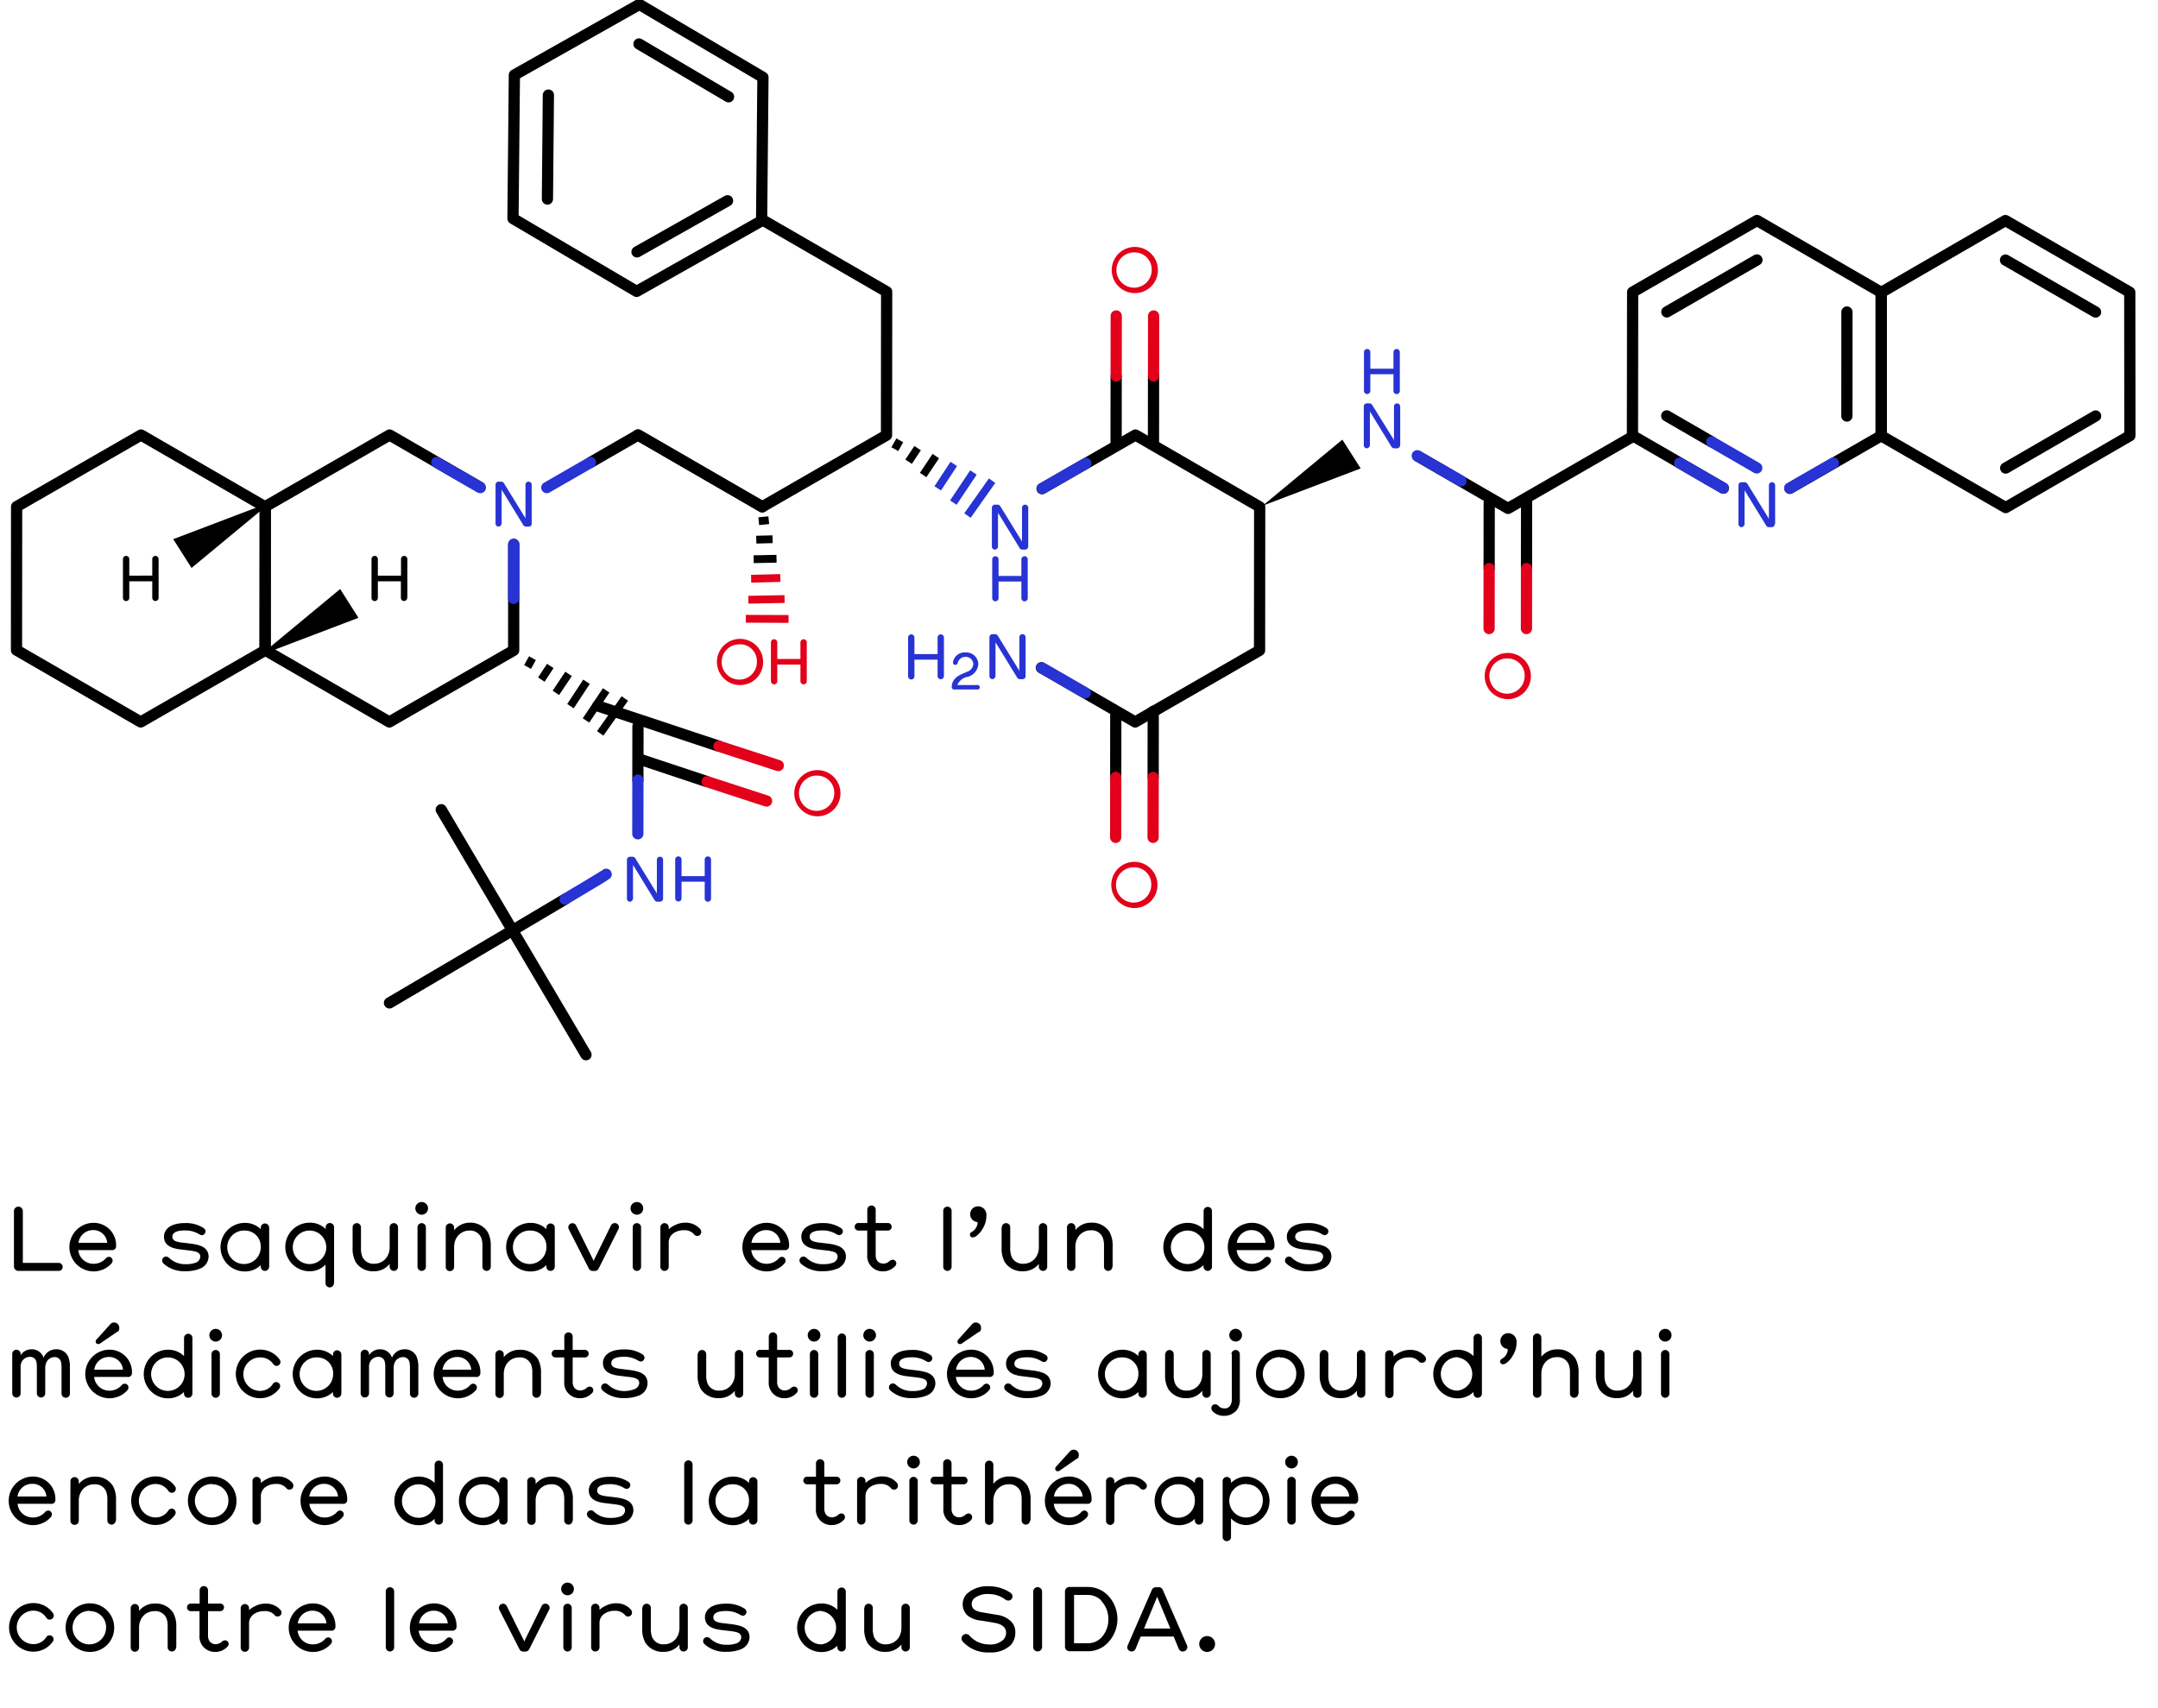 <?xml version="1.0" encoding="UTF-8"?> <svg xmlns="http://www.w3.org/2000/svg" id="d924f0eb-7dc5-4a5a-bda9-b9c8b3d08ee3" data-name="Calque 1" viewBox="0 0 340.16 269.27"><defs><style>.\37 5ce730c-bcbf-41cd-9b52-a7d46bf52f54{fill:#2833d4;}.\32 0bebe72-364f-4386-b8ac-c090e65cdded{fill:#e2001a;}.\31 cf59759-4c97-49e0-9c4a-23b22cc9970a,.\32 28d6d65-e260-4621-8e4b-81dbdf3487d3,.\33 0a9d20e-f915-4972-a412-6e9969ce88ef,.\36 b3fb144-cc79-436e-8f68-ae4dc87a382b,.\37 584c8a8-e1d9-4590-abfc-3f11c60bde2a,.\39 015824a-145e-445d-82be-a141c9f22761,.d19a7e23-97e0-4172-8807-3336221f3e1c{fill:none;stroke-linejoin:round;}.\31 cf59759-4c97-49e0-9c4a-23b22cc9970a,.\36 b3fb144-cc79-436e-8f68-ae4dc87a382b,.\39 015824a-145e-445d-82be-a141c9f22761{stroke:#000;}.\31 cf59759-4c97-49e0-9c4a-23b22cc9970a,.\37 584c8a8-e1d9-4590-abfc-3f11c60bde2a,.d19a7e23-97e0-4172-8807-3336221f3e1c{stroke-linecap:round;stroke-width:1.77px;}.\33 0a9d20e-f915-4972-a412-6e9969ce88ef,.d19a7e23-97e0-4172-8807-3336221f3e1c{stroke:#2833d4;}.\32 28d6d65-e260-4621-8e4b-81dbdf3487d3,.\37 584c8a8-e1d9-4590-abfc-3f11c60bde2a{stroke:#e2001a;}.\32 28d6d65-e260-4621-8e4b-81dbdf3487d3,.\33 0a9d20e-f915-4972-a412-6e9969ce88ef,.\39 015824a-145e-445d-82be-a141c9f22761{stroke-width:1.23px;}.\36 b3fb144-cc79-436e-8f68-ae4dc87a382b{stroke-width:1.23px;}</style></defs><title>saquinavir_sida</title><path class="75ce730c-bcbf-41cd-9b52-a7d46bf52f54" d="M148.79,106.58a0.49,0.49,0,1,1-1,0V104h-3.65v2.62a0.49,0.49,0,0,1-1,0v-6.11a0.49,0.49,0,0,1,1,0v2.61h3.65v-2.61a0.49,0.49,0,0,1,1,0v6.11Z"></path><path class="75ce730c-bcbf-41cd-9b52-a7d46bf52f54" d="M154,108.7h-3.62a0.36,0.36,0,0,1-.36-0.36v0c0-1.53,1.39-2,2.5-2.46a1.38,1.38,0,0,0,.9-1.16,1.17,1.17,0,0,0-1.23-1.16,1.22,1.22,0,0,0-1.22.93,0.39,0.39,0,0,1-.39.33,0.36,0.36,0,0,1-.37-0.38,1.85,1.85,0,0,1,2-1.58,1.89,1.89,0,0,1,2,1.87,2.27,2.27,0,0,1-1.75,2l-0.06,0A2.15,2.15,0,0,0,150.9,108H154A0.36,0.36,0,1,1,154,108.7Z"></path><path class="75ce730c-bcbf-41cd-9b52-a7d46bf52f54" d="M161.68,106.58a0.49,0.49,0,0,1-.49.49h-0.44a0.48,0.48,0,0,1-.42-0.25l-3.19-5.21a1.39,1.39,0,0,1-.22-0.42h0a2.47,2.47,0,0,1,0,.53v4.8a0.53,0.53,0,0,1-.48.55,0.48,0.48,0,0,1-.48-0.49v-6.11a0.49,0.49,0,0,1,.49-0.49h0.4a0.51,0.51,0,0,1,.43.24l3.17,5.16a1.81,1.81,0,0,1,.23.47h0a2.78,2.78,0,0,1,0-.55v-4.84a0.49,0.49,0,0,1,.49-0.49,0.49,0.49,0,0,1,.49.49v6.11Z"></path><path class="75ce730c-bcbf-41cd-9b52-a7d46bf52f54" d="M104.52,141.66a0.49,0.49,0,0,1-.49.49h-0.44a0.48,0.48,0,0,1-.42-0.25L100,136.7a1.39,1.39,0,0,1-.22-0.42h0a2.47,2.47,0,0,1,0,.53v4.8a0.53,0.53,0,0,1-.48.55,0.48,0.48,0,0,1-.48-0.49v-6.11a0.49,0.49,0,0,1,.49-0.49h0.4a0.51,0.51,0,0,1,.43.24l3.17,5.16a1.81,1.81,0,0,1,.23.47h0a2.78,2.78,0,0,1,0-.55v-4.84a0.49,0.49,0,0,1,.49-0.49,0.49,0.49,0,0,1,.49.49v6.11Z"></path><path class="75ce730c-bcbf-41cd-9b52-a7d46bf52f54" d="M112.08,141.66a0.49,0.49,0,1,1-1,0V139h-3.65v2.62a0.49,0.49,0,0,1-1,0v-6.11a0.49,0.49,0,0,1,1,0v2.61h3.65v-2.61a0.49,0.49,0,0,1,1,0v6.11Z"></path><path class="20bebe72-364f-4386-b8ac-c090e65cdded" d="M116.72,108a3.64,3.64,0,1,1,3.57-3.65A3.62,3.62,0,0,1,116.72,108Zm0-6.41a2.78,2.78,0,1,0,2.59,2.77A2.67,2.67,0,0,0,116.72,101.57Z"></path><path class="20bebe72-364f-4386-b8ac-c090e65cdded" d="M127.17,107.39a0.49,0.49,0,1,1-1,0v-2.62h-3.65v2.62a0.49,0.49,0,1,1-1,0v-6.11a0.49,0.49,0,0,1,1,0v2.61h3.65v-2.61a0.49,0.49,0,0,1,1,0v6.11Z"></path><path class="20bebe72-364f-4386-b8ac-c090e65cdded" d="M178.95,46.21a3.64,3.64,0,1,1,3.57-3.65A3.62,3.62,0,0,1,178.95,46.21Zm0-6.41a2.78,2.78,0,1,0,2.59,2.77A2.67,2.67,0,0,0,178.95,39.8Z"></path><path d="M25,94.25a0.49,0.49,0,1,1-1,0V91.64H20.38v2.62a0.49,0.49,0,1,1-1,0V88.14a0.49,0.49,0,0,1,1,0v2.61H24V88.14a0.49,0.49,0,0,1,1,0v6.11Z"></path><path d="M64.19,94.25a0.49,0.49,0,1,1-1,0V91.64H59.56v2.62a0.49,0.49,0,0,1-1,0V88.14a0.49,0.49,0,0,1,1,0v2.61h3.65V88.14a0.49,0.49,0,0,1,1,0v6.11Z"></path><polygon class="1cf59759-4c97-49e0-9c4a-23b22cc9970a" points="41.79 102.53 22.18 113.82 2.6 102.49 2.62 79.87 22.23 68.58 41.81 79.91 41.79 102.53"></polygon><polyline class="1cf59759-4c97-49e0-9c4a-23b22cc9970a" points="80.98 85.82 80.97 102.53 61.37 113.82 41.79 102.49 41.81 79.87 61.41 68.58 75.63 76.8"></polyline><polyline class="1cf59759-4c97-49e0-9c4a-23b22cc9970a" points="93.07 72.91 100.58 68.58 120.16 79.9"></polyline><line class="d19a7e23-97e0-4172-8807-3336221f3e1c" x1="86.19" y1="76.87" x2="93.07" y2="72.91"></line><line class="d19a7e23-97e0-4172-8807-3336221f3e1c" x1="75.72" y1="76.87" x2="68.84" y2="72.91"></line><polyline class="1cf59759-4c97-49e0-9c4a-23b22cc9970a" points="257.31 68.85 237.71 80.15 223.49 71.92"></polyline><line class="d19a7e23-97e0-4172-8807-3336221f3e1c" x1="223.4" y1="71.85" x2="230.28" y2="75.82"></line><line class="d19a7e23-97e0-4172-8807-3336221f3e1c" x1="80.96" y1="94.33" x2="80.98" y2="85.82"></line><path class="75ce730c-bcbf-41cd-9b52-a7d46bf52f54" d="M83.83,82.53a0.48,0.48,0,0,1-.49.49H82.9a0.48,0.48,0,0,1-.42-0.25l-3.19-5.21a1.38,1.38,0,0,1-.22-0.42h0a2.48,2.48,0,0,1,0,.53v4.8a0.53,0.53,0,0,1-.48.55,0.48,0.48,0,0,1-.48-0.49V76.42a0.48,0.48,0,0,1,.49-0.49H79a0.51,0.51,0,0,1,.43.24l3.17,5.16a1.81,1.81,0,0,1,.23.47h0a2.79,2.79,0,0,1,0-.55V76.42a0.48,0.48,0,0,1,.49-0.49,0.49,0.49,0,0,1,.49.49v6.11Z"></path><path class="75ce730c-bcbf-41cd-9b52-a7d46bf52f54" d="M220.69,70.19a0.48,0.48,0,0,1-.49.49h-0.44a0.48,0.48,0,0,1-.42-0.25l-3.19-5.21a1.38,1.38,0,0,1-.22-0.42h0a2.48,2.48,0,0,1,0,.53v4.8a0.53,0.53,0,0,1-.48.55,0.48,0.48,0,0,1-.48-0.49V64.08a0.48,0.48,0,0,1,.49-0.49h0.4a0.51,0.51,0,0,1,.43.24L219.5,69a1.81,1.81,0,0,1,.23.47h0a2.79,2.79,0,0,1,0-.55V64.08a0.48,0.48,0,0,1,.49-0.49,0.49,0.49,0,0,1,.49.49v6.11Z"></path><path class="75ce730c-bcbf-41cd-9b52-a7d46bf52f54" d="M162.07,86.16a0.48,0.48,0,0,1-.49.49h-0.44a0.48,0.48,0,0,1-.42-0.25l-3.19-5.21a1.38,1.38,0,0,1-.22-0.42h0a2.48,2.48,0,0,1,0,.53v4.8a0.53,0.53,0,0,1-.48.55,0.48,0.48,0,0,1-.48-0.49V80.05a0.48,0.48,0,0,1,.49-0.49h0.4a0.51,0.51,0,0,1,.43.24L160.87,85a1.81,1.81,0,0,1,.23.47h0a2.79,2.79,0,0,1,0-.55V80.05a0.48,0.48,0,0,1,.49-0.49,0.49,0.49,0,0,1,.49.49v6.11Z"></path><polygon class="1cf59759-4c97-49e0-9c4a-23b22cc9970a" points="100.35 45.94 80.86 34.45 81.08 11.82 100.78 0.7 120.26 12.19 120.05 34.81 100.35 45.94"></polygon><line class="1cf59759-4c97-49e0-9c4a-23b22cc9970a" x1="86.29" y1="31.38" x2="86.44" y2="14.99"></line><line class="1cf59759-4c97-49e0-9c4a-23b22cc9970a" x1="114.68" y1="31.65" x2="100.41" y2="39.71"></line><line class="1cf59759-4c97-49e0-9c4a-23b22cc9970a" x1="100.72" y1="6.93" x2="114.84" y2="15.26"></line><polygon points="42.77 79.12 30.19 89.54 27.31 85 42.77 79.12"></polygon><polygon points="41.04 103.28 53.62 92.86 56.5 97.4 41.04 103.28"></polygon><polygon points="199.02 79.73 211.59 69.31 214.48 73.85 199.02 79.73"></polygon><polyline class="1cf59759-4c97-49e0-9c4a-23b22cc9970a" points="100.56 68.57 120.14 79.9 139.74 68.61 139.76 45.99 120.18 34.66"></polyline><polyline class="1cf59759-4c97-49e0-9c4a-23b22cc9970a" points="164.15 105.27 178.94 113.82 198.54 102.53 198.56 79.91 178.98 68.58 164.25 77.04"></polyline><path class="75ce730c-bcbf-41cd-9b52-a7d46bf52f54" d="M220.65,61.63a0.49,0.49,0,1,1-1,0V59H216v2.62a0.49,0.49,0,1,1-1,0V55.52a0.49,0.49,0,0,1,1,0v2.61h3.65V55.52a0.49,0.49,0,0,1,1,0v6.11Z"></path><line class="1cf59759-4c97-49e0-9c4a-23b22cc9970a" x1="100.55" y1="122.98" x2="100.56" y2="114.5"></line><line class="d19a7e23-97e0-4172-8807-3336221f3e1c" x1="100.54" y1="131.45" x2="100.55" y2="122.98"></line><line class="1cf59759-4c97-49e0-9c4a-23b22cc9970a" x1="175.94" y1="59.36" x2="175.93" y2="69.69"></line><line class="7584c8a8-e1d9-4590-abfc-3f11c60bde2a" x1="175.95" y1="49.81" x2="175.94" y2="59.26"></line><line class="1cf59759-4c97-49e0-9c4a-23b22cc9970a" x1="181.83" y1="59.36" x2="181.82" y2="69.69"></line><line class="7584c8a8-e1d9-4590-abfc-3f11c60bde2a" x1="181.84" y1="49.81" x2="181.83" y2="59.26"></line><path class="20bebe72-364f-4386-b8ac-c090e65cdded" d="M237.74,110.22a3.64,3.64,0,1,1,3.57-3.65A3.62,3.62,0,0,1,237.74,110.22Zm0-6.41a2.78,2.78,0,1,0,2.59,2.77A2.67,2.67,0,0,0,237.74,103.81Z"></path><path class="20bebe72-364f-4386-b8ac-c090e65cdded" d="M128.91,128.69a3.64,3.64,0,1,1,3.57-3.65A3.62,3.62,0,0,1,128.91,128.69Zm0-6.41A2.78,2.78,0,1,0,131.5,125,2.67,2.67,0,0,0,128.91,122.28Z"></path><line class="1cf59759-4c97-49e0-9c4a-23b22cc9970a" x1="240.62" y1="89.55" x2="240.63" y2="79.22"></line><line class="7584c8a8-e1d9-4590-abfc-3f11c60bde2a" x1="240.61" y1="99.09" x2="240.62" y2="89.64"></line><line class="1cf59759-4c97-49e0-9c4a-23b22cc9970a" x1="234.73" y1="89.55" x2="234.74" y2="79.22"></line><line class="7584c8a8-e1d9-4590-abfc-3f11c60bde2a" x1="234.72" y1="99.09" x2="234.73" y2="89.64"></line><path class="20bebe72-364f-4386-b8ac-c090e65cdded" d="M178.88,143.15a3.64,3.64,0,1,1,3.57-3.65A3.62,3.62,0,0,1,178.88,143.15Zm0-6.41a2.78,2.78,0,1,0,2.59,2.77A2.67,2.67,0,0,0,178.88,136.73Z"></path><line class="1cf59759-4c97-49e0-9c4a-23b22cc9970a" x1="181.77" y1="122.47" x2="181.78" y2="112.14"></line><line class="7584c8a8-e1d9-4590-abfc-3f11c60bde2a" x1="181.76" y1="132.01" x2="181.77" y2="122.56"></line><line class="1cf59759-4c97-49e0-9c4a-23b22cc9970a" x1="175.87" y1="122.47" x2="175.88" y2="112.14"></line><line class="7584c8a8-e1d9-4590-abfc-3f11c60bde2a" x1="175.86" y1="132.01" x2="175.87" y2="122.56"></line><polyline class="1cf59759-4c97-49e0-9c4a-23b22cc9970a" points="271.65 76.96 257.32 68.67 257.35 46.05 276.95 34.76 296.53 46.09 296.51 68.71 282.13 76.99"></polyline><line class="1cf59759-4c97-49e0-9c4a-23b22cc9970a" x1="269.82" y1="69.67" x2="262.72" y2="65.56"></line><line class="d19a7e23-97e0-4172-8807-3336221f3e1c" x1="276.91" y1="73.77" x2="269.82" y2="69.67"></line><line class="1cf59759-4c97-49e0-9c4a-23b22cc9970a" x1="291.13" y1="49.19" x2="291.12" y2="65.59"></line><line class="1cf59759-4c97-49e0-9c4a-23b22cc9970a" x1="262.74" y1="49.17" x2="276.94" y2="40.98"></line><line class="d19a7e23-97e0-4172-8807-3336221f3e1c" x1="282.11" y1="76.96" x2="288.99" y2="73"></line><line class="d19a7e23-97e0-4172-8807-3336221f3e1c" x1="269.23" y1="75.58" x2="264.76" y2="73"></line><line class="d19a7e23-97e0-4172-8807-3336221f3e1c" x1="271.64" y1="76.96" x2="269.23" y2="75.58"></line><path class="75ce730c-bcbf-41cd-9b52-a7d46bf52f54" d="M279.75,82.62a0.48,0.48,0,0,1-.49.49h-0.44a0.48,0.48,0,0,1-.42-0.25l-3.19-5.21a1.38,1.38,0,0,1-.22-0.42h0a2.48,2.48,0,0,1,0,.53v4.8a0.53,0.53,0,0,1-.48.55,0.48,0.48,0,0,1-.48-0.49V76.51a0.48,0.48,0,0,1,.49-0.49H275a0.51,0.51,0,0,1,.43.24l3.17,5.16a1.81,1.81,0,0,1,.23.47h0a2.79,2.79,0,0,1,0-.55V76.51a0.48,0.48,0,0,1,.49-0.49,0.49,0.49,0,0,1,.49.49v6.11Z"></path><polygon class="1cf59759-4c97-49e0-9c4a-23b22cc9970a" points="296.55 68.72 316.15 80.02 335.73 68.69 335.71 46.07 316.11 34.77 296.53 46.1 296.55 68.72"></polygon><line class="1cf59759-4c97-49e0-9c4a-23b22cc9970a" x1="316.15" y1="73.79" x2="330.33" y2="65.58"></line><line class="1cf59759-4c97-49e0-9c4a-23b22cc9970a" x1="330.32" y1="49.19" x2="316.12" y2="41"></line><line class="d19a7e23-97e0-4172-8807-3336221f3e1c" x1="164.19" y1="105.28" x2="171.07" y2="109.24"></line><line class="d19a7e23-97e0-4172-8807-3336221f3e1c" x1="164.28" y1="77.01" x2="171.16" y2="73.05"></line><line class="1cf59759-4c97-49e0-9c4a-23b22cc9970a" x1="113.23" y1="117.61" x2="94.22" y2="111.29"></line><line class="7584c8a8-e1d9-4590-abfc-3f11c60bde2a" x1="122.68" y1="120.69" x2="113.32" y2="117.64"></line><line class="1cf59759-4c97-49e0-9c4a-23b22cc9970a" x1="111.37" y1="123.2" x2="100.64" y2="119.63"></line><line class="7584c8a8-e1d9-4590-abfc-3f11c60bde2a" x1="120.83" y1="126.28" x2="111.47" y2="123.23"></line><line class="30a9d20e-f915-4972-a412-6e9969ce88ef" x1="152.5" y1="81.28" x2="156.38" y2="75.78"></line><line class="30a9d20e-f915-4972-a412-6e9969ce88ef" x1="153.44" y1="74.49" x2="150.27" y2="79.24"></line><line class="30a9d20e-f915-4972-a412-6e9969ce88ef" x1="150.34" y1="73.14" x2="147.81" y2="76.99"></line><line class="9015824a-145e-445d-82be-a141c9f22761" x1="147.51" y1="71.9" x2="145.51" y2="74.89"></line><line class="9015824a-145e-445d-82be-a141c9f22761" x1="144.64" y1="70.65" x2="143.22" y2="72.79"></line><line class="9015824a-145e-445d-82be-a141c9f22761" x1="141.83" y1="69.42" x2="141.05" y2="70.81"></line><line class="6b3fb144-cc79-436e-8f68-ae4dc87a382b" x1="94.61" y1="115.62" x2="98.49" y2="110.12"></line><line class="6b3fb144-cc79-436e-8f68-ae4dc87a382b" x1="95.55" y1="108.84" x2="92.37" y2="113.58"></line><line class="6b3fb144-cc79-436e-8f68-ae4dc87a382b" x1="92.45" y1="107.48" x2="89.92" y2="111.33"></line><line class="6b3fb144-cc79-436e-8f68-ae4dc87a382b" x1="89.62" y1="106.24" x2="87.62" y2="109.23"></line><line class="6b3fb144-cc79-436e-8f68-ae4dc87a382b" x1="86.74" y1="104.99" x2="85.33" y2="107.14"></line><line class="6b3fb144-cc79-436e-8f68-ae4dc87a382b" x1="83.93" y1="103.76" x2="83.16" y2="105.15"></line><line class="228d6d65-e260-4621-8e4b-81dbdf3487d3" x1="117.56" y1="97.55" x2="124.3" y2="97.58"></line><line class="228d6d65-e260-4621-8e4b-81dbdf3487d3" x1="123.67" y1="94.44" x2="117.96" y2="94.55"></line><line class="228d6d65-e260-4621-8e4b-81dbdf3487d3" x1="123" y1="91.12" x2="118.4" y2="91.24"></line><line class="9015824a-145e-445d-82be-a141c9f22761" x1="122.4" y1="88.09" x2="118.8" y2="88.16"></line><line class="9015824a-145e-445d-82be-a141c9f22761" x1="121.78" y1="85.01" x2="119.21" y2="85.08"></line><line class="9015824a-145e-445d-82be-a141c9f22761" x1="121.18" y1="82.01" x2="119.6" y2="82.17"></line><path class="75ce730c-bcbf-41cd-9b52-a7d46bf52f54" d="M162,94.3a0.49,0.49,0,1,1-1,0V91.68H157.4V94.3a0.49,0.49,0,0,1-1,0V88.19a0.49,0.49,0,0,1,1,0V90.8H161V88.19a0.49,0.49,0,0,1,1,0V94.3Z"></path><path class="1cf59759-4c97-49e0-9c4a-23b22cc9970a" d="M89.08,141.76c-9.91,5.9-27.69,16.35-27.69,16.35"></path><path class="d19a7e23-97e0-4172-8807-3336221f3e1c" d="M95.55,137.83c-0.13.13-2.75,1.71-6.48,3.93"></path><line class="1cf59759-4c97-49e0-9c4a-23b22cc9970a" x1="69.55" y1="127.65" x2="92.37" y2="166.28"></line><path d="M9.25,200.36H2.89a0.7,0.7,0,0,1-.69-0.7v-8.73a0.7,0.7,0,1,1,1.4,0v8.17H9.25A0.63,0.63,0,1,1,9.25,200.36Z"></path><path d="M17.61,197.08H12.34a2.39,2.39,0,0,0,2.33,2.16,2.56,2.56,0,0,0,2-.85,0.68,0.68,0,0,1,.49-0.25,0.59,0.59,0,0,1,.59.62,0.68,0.68,0,0,1-.18.43,3.78,3.78,0,0,1-2.8,1.25,3.83,3.83,0,0,1,0-7.66,3.53,3.53,0,0,1,3.53,3.7A0.6,0.6,0,0,1,17.61,197.08Zm-2.9-3.15a2.3,2.3,0,0,0-2.34,2H16.9A2.17,2.17,0,0,0,14.71,193.93Z"></path><path d="M31.54,200a5.92,5.92,0,0,1-2.37.41,4.82,4.82,0,0,1-3.4-1.21,0.74,0.74,0,0,1-.21-0.46,0.62,0.62,0,0,1,.64-0.64,0.71,0.71,0,0,1,.45.2,3.59,3.59,0,0,0,2.62,1,4.26,4.26,0,0,0,1.54-.22,1.08,1.08,0,0,0,.76-0.94c0-.6-0.43-0.77-1.12-0.91-0.36-.07-1.78-0.22-2.19-0.28-1.25-.17-2.41-0.62-2.41-2a1.72,1.72,0,0,1,.27-0.93c0.42-.69,1.37-1.2,3.05-1.2a5.08,5.08,0,0,1,2.88.76,0.66,0.66,0,0,1,.35.52,0.62,0.62,0,0,1-.57.63,1.08,1.08,0,0,1-.43-0.15,4.14,4.14,0,0,0-2.23-.6c-1.74,0-2,.59-2,1,0,0.57.52,0.79,1.4,0.9,0.43,0.06,1.61.18,2.07,0.27,1.05,0.2,2.24.57,2.24,2A2.11,2.11,0,0,1,31.54,200Z"></path><path d="M42.42,199.7a0.66,0.66,0,0,1-1.32,0v-0.25a3.53,3.53,0,0,1-2.51,1,3.83,3.83,0,0,1,0-7.66,3.53,3.53,0,0,1,2.52,1v-0.25a0.66,0.66,0,0,1,.66-0.66,0.68,0.68,0,0,1,.66.66v6.21ZM38.59,194a2.64,2.64,0,1,0,2.51,2.63A2.49,2.49,0,0,0,38.59,194Z"></path><path d="M52.63,202.3a0.66,0.66,0,1,1-1.32,0v-2.93a3.44,3.44,0,0,1-2.51,1.05,3.83,3.83,0,0,1,0-7.66,3.51,3.51,0,0,1,2.54,1v-0.29a0.66,0.66,0,0,1,.66-0.66,0.67,0.67,0,0,1,.66.66v8.81ZM48.79,194a2.64,2.64,0,0,0,0,5.28A2.64,2.64,0,0,0,48.79,194Z"></path><path d="M55.58,193.49a0.66,0.66,0,1,1,1.32,0v3.26a3.66,3.66,0,0,0,.17,1.26A1.88,1.88,0,0,0,59,199.23a2.35,2.35,0,0,0,2-1.08,2.8,2.8,0,0,0,.42-1.51v-3.15a0.66,0.66,0,1,1,1.32,0v6.21a0.66,0.66,0,0,1-1.32,0v-0.44a3.13,3.13,0,0,1-2.51,1.16A3.24,3.24,0,0,1,56.08,199a4.44,4.44,0,0,1-.5-2.28v-3.21Z"></path><path d="M66.47,191.5a1,1,0,1,1,1-1A1,1,0,0,1,66.47,191.5Zm0.66,8.2a0.66,0.66,0,0,1-1.32,0v-6.21a0.66,0.66,0,1,1,1.32,0v6.21Z"></path><path d="M77.36,199.7a0.66,0.66,0,0,1-1.32,0v-3.26a3.66,3.66,0,0,0-.17-1.26A1.88,1.88,0,0,0,74,194a2.35,2.35,0,0,0-2,1.08,2.81,2.81,0,0,0-.42,1.51v3.15a0.66,0.66,0,0,1-1.32,0v-6.21a0.66,0.66,0,1,1,1.32,0v0.43A3.13,3.13,0,0,1,74,192.76a3.24,3.24,0,0,1,2.86,1.44,4.43,4.43,0,0,1,.5,2.28v3.21Z"></path><path d="M87.44,199.7a0.66,0.66,0,0,1-1.32,0v-0.25a3.53,3.53,0,0,1-2.51,1,3.83,3.83,0,0,1,0-7.66,3.53,3.53,0,0,1,2.52,1v-0.25a0.66,0.66,0,0,1,.66-0.66,0.68,0.68,0,0,1,.66.66v6.21ZM83.62,194a2.64,2.64,0,1,0,2.51,2.63A2.49,2.49,0,0,0,83.62,194Z"></path><path d="M93.32,198.25a3.85,3.85,0,0,1,.25.56h0a3.85,3.85,0,0,1,.25-0.56l2.49-5.06a0.66,0.66,0,0,1,.59-0.37,0.84,0.84,0,0,1,.31.07,0.66,0.66,0,0,1,.35.59,0.57,0.57,0,0,1-.07.29L94.36,200a0.66,0.66,0,0,1-.59.37H93.41a0.66,0.66,0,0,1-.59-0.37l-3.17-6.21a0.7,0.7,0,0,1-.07-0.29,0.65,0.65,0,0,1,.36-0.59,0.77,0.77,0,0,1,.29-0.07,0.65,0.65,0,0,1,.59.37Z"></path><path d="M100.39,191.5a1,1,0,1,1,1-1A1,1,0,0,1,100.39,191.5Zm0.66,8.2a0.66,0.66,0,0,1-1.32,0v-6.21a0.66,0.66,0,1,1,1.32,0v6.21Z"></path><path d="M109.91,194.84a0.6,0.6,0,0,1-.52-0.27,2,2,0,0,0-1.64-.62,2.75,2.75,0,0,0-1.61.49,1.75,1.75,0,0,0-.73,1.53v3.73a0.66,0.66,0,0,1-1.32,0v-6.21a0.66,0.66,0,1,1,1.32,0v0.31a3.42,3.42,0,0,1,1-.66,3.47,3.47,0,0,1,1.61-.38,3,3,0,0,1,2.34,1,0.71,0.71,0,0,1,.17.42A0.6,0.6,0,0,1,109.91,194.84Z"></path><path d="M123.69,197.08h-5.27a2.39,2.39,0,0,0,2.33,2.16,2.56,2.56,0,0,0,2-.85,0.68,0.68,0,0,1,.49-0.25,0.59,0.59,0,0,1,.59.62,0.68,0.68,0,0,1-.18.43,3.78,3.78,0,0,1-2.8,1.25,3.83,3.83,0,0,1,0-7.66,3.53,3.53,0,0,1,3.53,3.7A0.6,0.6,0,0,1,123.69,197.08Zm-2.9-3.15a2.3,2.3,0,0,0-2.34,2H123A2.17,2.17,0,0,0,120.79,193.93Z"></path><path d="M132,200a5.92,5.92,0,0,1-2.37.41,4.82,4.82,0,0,1-3.4-1.21,0.74,0.74,0,0,1-.21-0.46,0.62,0.62,0,0,1,.64-0.64,0.71,0.71,0,0,1,.45.2,3.59,3.59,0,0,0,2.62,1,4.26,4.26,0,0,0,1.54-.22,1.08,1.08,0,0,0,.76-0.94c0-.6-0.43-0.77-1.12-0.91-0.36-.07-1.78-0.22-2.19-0.28-1.25-.17-2.41-0.62-2.41-2a1.72,1.72,0,0,1,.27-0.93c0.42-.69,1.37-1.2,3.05-1.2a5.08,5.08,0,0,1,2.88.76,0.66,0.66,0,0,1,.35.52,0.62,0.62,0,0,1-.57.63,1.08,1.08,0,0,1-.43-0.15,4.14,4.14,0,0,0-2.23-.6c-1.74,0-2,.59-2,1,0,0.57.52,0.79,1.4,0.9,0.43,0.06,1.61.18,2.07,0.27,1.05,0.2,2.24.57,2.24,2A2.11,2.11,0,0,1,132,200Z"></path><path d="M141,199.7a2.51,2.51,0,0,1-1.78.73,2.42,2.42,0,0,1-2.52-2.61V194h-1.46a0.6,0.6,0,0,1,0-1.19h1.47v-2.1a0.66,0.66,0,0,1,1.32,0v2.1h2a0.6,0.6,0,0,1,0,1.19h-2v3.87a1.54,1.54,0,0,0,.24.88,1.19,1.19,0,0,0,1,.46,1.44,1.44,0,0,0,.9-0.36,0.9,0.9,0,0,1,.52-0.25,0.57,0.57,0,0,1,.59.6A0.7,0.7,0,0,1,141,199.7Z"></path><path d="M150,199.7a0.66,0.66,0,0,1-1.32,0v-8.81a0.66,0.66,0,1,1,1.32,0v8.81Z"></path><path d="M154.93,193.64a3.54,3.54,0,0,1-1.09,1.26,1,1,0,0,1-.49.18,0.43,0.43,0,0,1-.46-0.43,0.45,0.45,0,0,1,.21-0.39,1.86,1.86,0,0,0,1-1.4,0.23,0.23,0,0,0-.25-0.24,1.2,1.2,0,0,1-.92-1.21,1.23,1.23,0,0,1,1.23-1.23,1.32,1.32,0,0,1,1.32,1.43A3.74,3.74,0,0,1,154.93,193.64Z"></path><path d="M157.92,193.49a0.66,0.66,0,1,1,1.32,0v3.26a3.66,3.66,0,0,0,.17,1.26,1.88,1.88,0,0,0,1.92,1.22,2.35,2.35,0,0,0,2-1.08,2.8,2.8,0,0,0,.42-1.51v-3.15a0.66,0.66,0,1,1,1.32,0v6.21a0.66,0.66,0,0,1-1.32,0v-0.44a3.13,3.13,0,0,1-2.51,1.16,3.24,3.24,0,0,1-2.86-1.44,4.44,4.44,0,0,1-.5-2.28v-3.21Z"></path><path d="M175.34,199.7a0.66,0.66,0,0,1-1.32,0v-3.26a3.67,3.67,0,0,0-.17-1.26,1.88,1.88,0,0,0-1.92-1.22,2.35,2.35,0,0,0-2,1.08,2.81,2.81,0,0,0-.42,1.51v3.15a0.66,0.66,0,0,1-1.32,0v-6.21a0.66,0.66,0,1,1,1.32,0v0.43a3.13,3.13,0,0,1,2.51-1.16,3.24,3.24,0,0,1,2.86,1.44,4.43,4.43,0,0,1,.5,2.28v3.21Z"></path><path d="M190.37,200.36a0.66,0.66,0,0,1-.66-0.66v-0.25a3.53,3.53,0,0,1-2.51,1,3.83,3.83,0,0,1,0-7.66,3.53,3.53,0,0,1,2.52,1v-2.86a0.66,0.66,0,1,1,1.32,0v8.81A0.66,0.66,0,0,1,190.37,200.36ZM187.2,194a2.64,2.64,0,0,0,0,5.28A2.64,2.64,0,0,0,187.2,194Z"></path><path d="M200.2,197.08h-5.27a2.39,2.39,0,0,0,2.33,2.16,2.56,2.56,0,0,0,2-.85,0.68,0.68,0,0,1,.49-0.25,0.59,0.59,0,0,1,.59.62,0.68,0.68,0,0,1-.18.43,3.78,3.78,0,0,1-2.8,1.25,3.83,3.83,0,0,1,0-7.66,3.53,3.53,0,0,1,3.53,3.7A0.6,0.6,0,0,1,200.2,197.08Zm-2.9-3.15a2.3,2.3,0,0,0-2.34,2h4.52A2.17,2.17,0,0,0,197.3,193.93Z"></path><path d="M208.53,200a5.92,5.92,0,0,1-2.37.41,4.82,4.82,0,0,1-3.4-1.21,0.74,0.74,0,0,1-.21-0.46,0.62,0.62,0,0,1,.64-0.64,0.71,0.71,0,0,1,.45.2,3.59,3.59,0,0,0,2.62,1,4.26,4.26,0,0,0,1.54-.22,1.08,1.08,0,0,0,.76-0.94c0-.6-0.43-0.77-1.12-0.91-0.36-.07-1.78-0.22-2.19-0.28-1.25-.17-2.41-0.62-2.41-2a1.72,1.72,0,0,1,.27-0.93c0.42-.69,1.37-1.2,3.05-1.2a5.08,5.08,0,0,1,2.88.76,0.66,0.66,0,0,1,.35.52,0.62,0.62,0,0,1-.57.63,1.08,1.08,0,0,1-.43-0.15,4.14,4.14,0,0,0-2.23-.6c-1.74,0-2,.59-2,1,0,0.57.52,0.79,1.4,0.9,0.43,0.06,1.61.18,2.07,0.27,1.05,0.2,2.24.57,2.24,2A2.11,2.11,0,0,1,208.53,200Z"></path><path d="M10.36,220.36a0.66,0.66,0,0,1-.66-0.66v-4.15a4.06,4.06,0,0,0-.08-0.81,1,1,0,0,0-1-.79,1.44,1.44,0,0,0-1.29.79,2.05,2.05,0,0,0-.2.92v4a0.66,0.66,0,0,1-1.32,0v-4.18a3.57,3.57,0,0,0-.07-0.76,1,1,0,0,0-1-.81,1.47,1.47,0,0,0-1.29.73,1.67,1.67,0,0,0-.2.86v4.16a0.66,0.66,0,0,1-1.32,0v-6.21a0.66,0.66,0,1,1,1.32,0v0.21a2,2,0,0,1,1.69-.94,1.94,1.94,0,0,1,1.93,1.33,2.1,2.1,0,0,1,1.93-1.33,2,2,0,0,1,1.95,1.16,4.15,4.15,0,0,1,.27,1.57v4.2A0.66,0.66,0,0,1,10.36,220.36Z"></path><path d="M20.1,217.08H14.84a2.39,2.39,0,0,0,2.33,2.16,2.56,2.56,0,0,0,2-.85,0.68,0.68,0,0,1,.49-0.25,0.59,0.59,0,0,1,.59.62,0.68,0.68,0,0,1-.18.43,3.78,3.78,0,0,1-2.8,1.25,3.83,3.83,0,0,1,0-7.66,3.53,3.53,0,0,1,3.53,3.7A0.6,0.6,0,0,1,20.1,217.08Zm-2.9-3.15a2.3,2.3,0,0,0-2.34,2h4.52A2.17,2.17,0,0,0,17.2,213.93Zm1.32-4-2.77,1.89a0.47,0.47,0,0,1-.27.08,0.42,0.42,0,0,1-.32-0.15,0.38,0.38,0,0,1-.08-0.24,0.5,0.5,0,0,1,.15-0.35l2.2-2.44a0.73,0.73,0,0,1,.56-0.22,0.81,0.81,0,0,1,.81.81A0.74,0.74,0,0,1,18.52,210Z"></path><path d="M29.62,220.36A0.66,0.66,0,0,1,29,219.7v-0.25a3.53,3.53,0,0,1-2.51,1,3.83,3.83,0,0,1,0-7.66,3.53,3.53,0,0,1,2.52,1v-2.86a0.66,0.66,0,1,1,1.32,0v8.81A0.66,0.66,0,0,1,29.62,220.36ZM26.46,214a2.64,2.64,0,0,0,0,5.28A2.64,2.64,0,0,0,26.46,214Z"></path><path d="M34,211.5a1,1,0,1,1,1-1A1,1,0,0,1,34,211.5Zm0.66,8.2a0.66,0.66,0,0,1-1.32,0v-6.21a0.66,0.66,0,1,1,1.32,0v6.21Z"></path><path d="M43.59,215.34a0.64,0.64,0,0,1-.53-0.31A2.45,2.45,0,0,0,41,214a2.64,2.64,0,0,0,0,5.28,2.37,2.37,0,0,0,2-1.08,0.61,0.61,0,0,1,.53-0.31,0.63,0.63,0,0,1,.63.63,0.61,0.61,0,0,1-.13.38A3.73,3.73,0,0,1,41,220.43a3.83,3.83,0,0,1,0-7.66,3.74,3.74,0,0,1,3.08,1.57,0.69,0.69,0,0,1,.13.39A0.64,0.64,0,0,1,43.59,215.34Z"></path><path d="M53.8,219.7a0.66,0.66,0,0,1-1.32,0v-0.25a3.53,3.53,0,0,1-2.51,1,3.83,3.83,0,0,1,0-7.66,3.53,3.53,0,0,1,2.52,1v-0.25a0.66,0.66,0,0,1,.66-0.66,0.68,0.68,0,0,1,.66.66v6.21ZM50,214a2.64,2.64,0,1,0,2.51,2.63A2.49,2.49,0,0,0,50,214Z"></path><path d="M65.28,220.36a0.66,0.66,0,0,1-.66-0.66v-4.15a4.06,4.06,0,0,0-.08-0.81,1,1,0,0,0-1-.79,1.44,1.44,0,0,0-1.29.79,2.05,2.05,0,0,0-.2.92v4a0.66,0.66,0,0,1-1.32,0v-4.18a3.57,3.57,0,0,0-.07-0.76,1,1,0,0,0-1-.81,1.47,1.47,0,0,0-1.29.73,1.67,1.67,0,0,0-.2.86v4.16a0.66,0.66,0,0,1-1.32,0v-6.21a0.66,0.66,0,1,1,1.32,0v0.21a2,2,0,0,1,1.69-.94,1.94,1.94,0,0,1,1.93,1.33,2.1,2.1,0,0,1,1.93-1.33,2,2,0,0,1,1.95,1.16,4.15,4.15,0,0,1,.27,1.57v4.2A0.66,0.66,0,0,1,65.28,220.36Z"></path><path d="M75,217.08H69.76a2.39,2.39,0,0,0,2.33,2.16,2.56,2.56,0,0,0,2-.85,0.68,0.68,0,0,1,.49-0.25,0.59,0.59,0,0,1,.59.62,0.68,0.68,0,0,1-.18.43,3.78,3.78,0,0,1-2.8,1.25,3.83,3.83,0,0,1,0-7.66,3.53,3.53,0,0,1,3.53,3.7A0.6,0.6,0,0,1,75,217.08Zm-2.9-3.15a2.3,2.3,0,0,0-2.34,2h4.52A2.17,2.17,0,0,0,72.13,213.93Z"></path><path d="M85.23,219.7a0.66,0.66,0,0,1-1.32,0v-3.26a3.66,3.66,0,0,0-.17-1.26A1.88,1.88,0,0,0,81.83,214a2.35,2.35,0,0,0-2,1.08,2.81,2.81,0,0,0-.42,1.51v3.15a0.66,0.66,0,0,1-1.32,0v-6.21a0.66,0.66,0,1,1,1.32,0v0.43a3.13,3.13,0,0,1,2.51-1.16,3.24,3.24,0,0,1,2.86,1.44,4.43,4.43,0,0,1,.5,2.28v3.21Z"></path><path d="M93.24,219.7a2.51,2.51,0,0,1-1.78.73,2.42,2.42,0,0,1-2.52-2.61V214H87.48a0.6,0.6,0,0,1,0-1.19h1.47v-2.1a0.66,0.66,0,0,1,1.32,0v2.1h2a0.6,0.6,0,0,1,0,1.19h-2v3.87a1.54,1.54,0,0,0,.24.88,1.19,1.19,0,0,0,1,.46,1.44,1.44,0,0,0,.9-0.36,0.9,0.9,0,0,1,.52-0.25,0.57,0.57,0,0,1,.59.6A0.7,0.7,0,0,1,93.24,219.7Z"></path><path d="M100.74,220a5.92,5.92,0,0,1-2.37.41,4.82,4.82,0,0,1-3.4-1.21,0.74,0.74,0,0,1-.21-0.46,0.62,0.62,0,0,1,.64-0.64,0.71,0.71,0,0,1,.45.2,3.59,3.59,0,0,0,2.62,1A4.26,4.26,0,0,0,100,219a1.08,1.08,0,0,0,.76-0.94c0-.6-0.43-0.77-1.12-0.91-0.36-.07-1.78-0.22-2.19-0.28-1.25-.17-2.41-0.62-2.41-2a1.72,1.72,0,0,1,.27-0.93c0.42-.69,1.37-1.2,3.05-1.2a5.08,5.08,0,0,1,2.88.76,0.66,0.66,0,0,1,.35.52,0.62,0.62,0,0,1-.57.63,1.08,1.08,0,0,1-.43-0.15,4.14,4.14,0,0,0-2.23-.6c-1.74,0-2,.59-2,1,0,0.57.52,0.79,1.4,0.9,0.43,0.06,1.61.18,2.07,0.27,1.05,0.2,2.24.57,2.24,2A2.11,2.11,0,0,1,100.74,220Z"></path><path d="M110,213.49a0.66,0.66,0,1,1,1.32,0v3.26a3.66,3.66,0,0,0,.17,1.26,1.88,1.88,0,0,0,1.92,1.22,2.35,2.35,0,0,0,2-1.08,2.8,2.8,0,0,0,.42-1.51v-3.15a0.66,0.66,0,1,1,1.32,0v6.21a0.66,0.66,0,0,1-1.32,0v-0.44a3.13,3.13,0,0,1-2.51,1.16,3.24,3.24,0,0,1-2.86-1.44,4.44,4.44,0,0,1-.5-2.28v-3.21Z"></path><path d="M125.47,219.7a2.51,2.51,0,0,1-1.78.73,2.42,2.42,0,0,1-2.52-2.61V214h-1.46a0.6,0.6,0,0,1,0-1.19h1.47v-2.1a0.66,0.66,0,0,1,1.32,0v2.1h2a0.6,0.6,0,0,1,0,1.19h-2v3.87a1.54,1.54,0,0,0,.24.88,1.2,1.2,0,0,0,1,.46,1.44,1.44,0,0,0,.9-0.36,0.9,0.9,0,0,1,.52-0.25,0.57,0.57,0,0,1,.59.6A0.7,0.7,0,0,1,125.47,219.7Z"></path><path d="M128.32,211.5a1,1,0,1,1,1-1A1,1,0,0,1,128.32,211.5Zm0.66,8.2a0.66,0.66,0,0,1-1.32,0v-6.21a0.66,0.66,0,1,1,1.32,0v6.21Z"></path><path d="M133.36,219.7a0.66,0.66,0,0,1-1.32,0v-8.81a0.66,0.66,0,1,1,1.32,0v8.81Z"></path><path d="M137.08,211.5a1,1,0,1,1,1-1A1,1,0,0,1,137.08,211.5Zm0.66,8.2a0.66,0.66,0,0,1-1.32,0v-6.21a0.66,0.66,0,1,1,1.32,0v6.21Z"></path><path d="M146.1,220a5.92,5.92,0,0,1-2.37.41,4.82,4.82,0,0,1-3.4-1.21,0.74,0.74,0,0,1-.21-0.46,0.62,0.62,0,0,1,.64-0.64,0.71,0.71,0,0,1,.45.2,3.59,3.59,0,0,0,2.62,1,4.26,4.26,0,0,0,1.54-.22,1.08,1.08,0,0,0,.76-0.94c0-.6-0.43-0.77-1.12-0.91-0.36-.07-1.78-0.22-2.19-0.28-1.25-.17-2.41-0.62-2.41-2a1.72,1.72,0,0,1,.27-0.93c0.42-.69,1.37-1.2,3.05-1.2a5.08,5.08,0,0,1,2.88.76,0.66,0.66,0,0,1,.35.52,0.62,0.62,0,0,1-.57.63,1.08,1.08,0,0,1-.43-0.15,4.14,4.14,0,0,0-2.23-.6c-1.74,0-2,.59-2,1,0,0.57.52,0.79,1.4,0.9,0.43,0.06,1.61.18,2.07,0.27,1.05,0.2,2.24.57,2.24,2A2.11,2.11,0,0,1,146.1,220Z"></path><path d="M155.94,217.08h-5.27a2.39,2.39,0,0,0,2.33,2.16,2.56,2.56,0,0,0,2-.85,0.68,0.68,0,0,1,.49-0.25,0.59,0.59,0,0,1,.59.62,0.68,0.68,0,0,1-.18.43,3.78,3.78,0,0,1-2.8,1.25,3.83,3.83,0,0,1,0-7.66,3.53,3.53,0,0,1,3.53,3.7A0.6,0.6,0,0,1,155.94,217.08Zm-2.9-3.15a2.3,2.3,0,0,0-2.34,2h4.52A2.17,2.17,0,0,0,153,213.93Zm1.32-4-2.77,1.89a0.47,0.47,0,0,1-.27.08,0.42,0.42,0,0,1-.32-0.15,0.38,0.38,0,0,1-.08-0.24,0.5,0.5,0,0,1,.15-0.35l2.2-2.44a0.73,0.73,0,0,1,.56-0.22,0.81,0.81,0,0,1,.81.81A0.74,0.74,0,0,1,154.36,210Z"></path><path d="M164.27,220a5.92,5.92,0,0,1-2.37.41,4.82,4.82,0,0,1-3.4-1.21,0.74,0.74,0,0,1-.21-0.46,0.62,0.62,0,0,1,.64-0.64,0.71,0.71,0,0,1,.45.2,3.59,3.59,0,0,0,2.62,1,4.26,4.26,0,0,0,1.54-.22,1.08,1.08,0,0,0,.76-0.94c0-.6-0.43-0.77-1.12-0.91-0.36-.07-1.78-0.22-2.19-0.28-1.25-.17-2.41-0.62-2.41-2a1.72,1.72,0,0,1,.27-0.93c0.42-.69,1.37-1.2,3.05-1.2a5.08,5.08,0,0,1,2.88.76,0.66,0.66,0,0,1,.35.52,0.62,0.62,0,0,1-.57.63,1.08,1.08,0,0,1-.43-0.15,4.14,4.14,0,0,0-2.23-.6c-1.74,0-2,.59-2,1,0,0.57.52,0.79,1.4,0.9,0.43,0.06,1.61.18,2.07,0.27,1.05,0.2,2.24.57,2.24,2A2.11,2.11,0,0,1,164.27,220Z"></path><path d="M180.75,219.7a0.66,0.66,0,0,1-1.32,0v-0.25a3.53,3.53,0,0,1-2.51,1,3.83,3.83,0,1,1,0-7.66,3.53,3.53,0,0,1,2.52,1v-0.25a0.66,0.66,0,0,1,.66-0.66,0.68,0.68,0,0,1,.66.66v6.21ZM176.93,214a2.64,2.64,0,1,0,2.51,2.63A2.49,2.49,0,0,0,176.93,214Z"></path><path d="M183.69,213.49a0.66,0.66,0,1,1,1.32,0v3.26a3.66,3.66,0,0,0,.17,1.26,1.88,1.88,0,0,0,1.92,1.22,2.35,2.35,0,0,0,2-1.08,2.8,2.8,0,0,0,.42-1.51v-3.15a0.66,0.66,0,1,1,1.32,0v6.21a0.66,0.66,0,1,1-1.32,0v-0.44a3.13,3.13,0,0,1-2.51,1.16,3.24,3.24,0,0,1-2.86-1.44,4.44,4.44,0,0,1-.5-2.28v-3.21Z"></path><path d="M194.11,213.49a0.66,0.66,0,1,1,1.32,0v7a2.67,2.67,0,0,1-.46,1.79,2.54,2.54,0,0,1-2.06.93,2.39,2.39,0,0,1-1.75-.7,0.76,0.76,0,0,1-.22-0.52,0.59,0.59,0,0,1,.62-0.6c0.53,0,.57.64,1.37,0.64a1,1,0,0,0,1-.46,1.9,1.9,0,0,0,.24-1.08v-7Zm0.66-2a1,1,0,1,1,1-1A1,1,0,0,1,194.76,211.5Z"></path><path d="M201.79,220.43a3.83,3.83,0,1,1,3.85-3.84A3.8,3.8,0,0,1,201.79,220.43Zm0-6.47a2.64,2.64,0,1,0,2.54,2.63A2.52,2.52,0,0,0,201.79,214Z"></path><path d="M208.06,213.49a0.66,0.66,0,1,1,1.32,0v3.26a3.66,3.66,0,0,0,.17,1.26,1.88,1.88,0,0,0,1.92,1.22,2.35,2.35,0,0,0,2-1.08,2.8,2.8,0,0,0,.42-1.51v-3.15a0.66,0.66,0,1,1,1.32,0v6.21a0.66,0.66,0,0,1-1.32,0v-0.44a3.13,3.13,0,0,1-2.51,1.16,3.24,3.24,0,0,1-2.86-1.44,4.44,4.44,0,0,1-.5-2.28v-3.21Z"></path><path d="M224.11,214.84a0.6,0.6,0,0,1-.52-0.27A2,2,0,0,0,222,214a2.75,2.75,0,0,0-1.61.49,1.75,1.75,0,0,0-.73,1.53v3.73a0.66,0.66,0,0,1-1.32,0v-6.21a0.66,0.66,0,1,1,1.32,0v0.31a3.42,3.42,0,0,1,1-.66,3.47,3.47,0,0,1,1.61-.38,3,3,0,0,1,2.34,1,0.71,0.71,0,0,1,.17.42A0.6,0.6,0,0,1,224.11,214.84Z"></path><path d="M232.92,220.36a0.66,0.66,0,0,1-.66-0.66v-0.25a3.53,3.53,0,0,1-2.51,1,3.83,3.83,0,0,1,0-7.66,3.53,3.53,0,0,1,2.52,1v-2.86a0.66,0.66,0,1,1,1.32,0v8.81A0.66,0.66,0,0,1,232.92,220.36Zm-3.17-6.4a2.64,2.64,0,0,0,0,5.28A2.64,2.64,0,0,0,229.75,214Z"></path><path d="M238.5,213.64a3.54,3.54,0,0,1-1.09,1.26,1,1,0,0,1-.49.18,0.43,0.43,0,0,1-.46-0.43,0.45,0.45,0,0,1,.21-0.39,1.86,1.86,0,0,0,1-1.4,0.23,0.23,0,0,0-.25-0.24,1.2,1.2,0,0,1-.92-1.21,1.23,1.23,0,0,1,1.23-1.23,1.32,1.32,0,0,1,1.32,1.43A3.74,3.74,0,0,1,238.5,213.64Z"></path><path d="M248.79,219.7a0.66,0.66,0,1,1-1.32,0v-3.26a3.67,3.67,0,0,0-.17-1.26,1.88,1.88,0,0,0-1.92-1.22,2.35,2.35,0,0,0-2,1.08,2.81,2.81,0,0,0-.42,1.51v3.15a0.66,0.66,0,0,1-1.32,0v-8.81a0.66,0.66,0,1,1,1.32,0v3a3.13,3.13,0,0,1,2.51-1.16,3.24,3.24,0,0,1,2.86,1.44,4.44,4.44,0,0,1,.5,2.28v3.21Z"></path><path d="M251.59,213.49a0.66,0.66,0,1,1,1.32,0v3.26a3.66,3.66,0,0,0,.17,1.26,1.88,1.88,0,0,0,1.92,1.22,2.35,2.35,0,0,0,2-1.08,2.8,2.8,0,0,0,.42-1.51v-3.15a0.66,0.66,0,1,1,1.32,0v6.21a0.66,0.66,0,1,1-1.32,0v-0.44a3.13,3.13,0,0,1-2.51,1.16,3.24,3.24,0,0,1-2.86-1.44,4.44,4.44,0,0,1-.5-2.28v-3.21Z"></path><path d="M262.48,211.5a1,1,0,1,1,1-1A1,1,0,0,1,262.48,211.5Zm0.66,8.2a0.66,0.66,0,0,1-1.32,0v-6.21a0.66,0.66,0,1,1,1.32,0v6.21Z"></path><path d="M8,237.08H2.77a2.39,2.39,0,0,0,2.33,2.16,2.56,2.56,0,0,0,2-.85,0.68,0.68,0,0,1,.49-0.25,0.59,0.59,0,0,1,.59.62,0.68,0.68,0,0,1-.18.43,3.78,3.78,0,0,1-2.8,1.25,3.83,3.83,0,0,1,0-7.66,3.53,3.53,0,0,1,3.53,3.7A0.6,0.6,0,0,1,8,237.08Zm-2.9-3.15a2.3,2.3,0,0,0-2.34,2H7.32A2.17,2.17,0,0,0,5.13,233.93Z"></path><path d="M18.24,239.7a0.66,0.66,0,0,1-1.32,0v-3.26a3.67,3.67,0,0,0-.17-1.26A1.88,1.88,0,0,0,14.84,234a2.35,2.35,0,0,0-2,1.08,2.81,2.81,0,0,0-.42,1.51v3.15a0.66,0.66,0,0,1-1.32,0v-6.21a0.66,0.66,0,1,1,1.32,0v0.43a3.13,3.13,0,0,1,2.51-1.16,3.24,3.24,0,0,1,2.86,1.44,4.43,4.43,0,0,1,.5,2.28v3.21Z"></path><path d="M27.06,235.34a0.64,0.64,0,0,1-.53-0.31,2.45,2.45,0,0,0-2-1.08,2.64,2.64,0,0,0,0,5.28,2.37,2.37,0,0,0,2-1.08,0.62,0.62,0,0,1,.53-0.31,0.63,0.63,0,0,1,.63.63,0.61,0.61,0,0,1-.13.38,3.73,3.73,0,0,1-3.05,1.57,3.83,3.83,0,0,1,0-7.66,3.74,3.74,0,0,1,3.08,1.57,0.69,0.69,0,0,1,.13.39A0.64,0.64,0,0,1,27.06,235.34Z"></path><path d="M33.43,240.43a3.83,3.83,0,1,1,3.85-3.84A3.8,3.8,0,0,1,33.43,240.43Zm0-6.47A2.64,2.64,0,1,0,36,236.59,2.52,2.52,0,0,0,33.43,234Z"></path><path d="M45.62,234.84a0.6,0.6,0,0,1-.52-0.27,2,2,0,0,0-1.64-.62,2.75,2.75,0,0,0-1.61.49,1.75,1.75,0,0,0-.73,1.53v3.73a0.66,0.66,0,0,1-1.32,0v-6.21a0.66,0.66,0,1,1,1.32,0v0.31a3.42,3.42,0,0,1,1-.66,3.47,3.47,0,0,1,1.61-.38,3,3,0,0,1,2.34,1,0.71,0.71,0,0,1,.17.42A0.6,0.6,0,0,1,45.62,234.84Z"></path><path d="M54,237.08H48.77a2.39,2.39,0,0,0,2.33,2.16,2.56,2.56,0,0,0,2-.85,0.68,0.68,0,0,1,.49-0.25,0.59,0.59,0,0,1,.59.62,0.68,0.68,0,0,1-.18.43,3.78,3.78,0,0,1-2.8,1.25,3.83,3.83,0,0,1,0-7.66,3.53,3.53,0,0,1,3.53,3.7A0.6,0.6,0,0,1,54,237.08Zm-2.9-3.15a2.3,2.3,0,0,0-2.34,2h4.52A2.17,2.17,0,0,0,51.14,233.93Z"></path><path d="M69.16,240.36a0.66,0.66,0,0,1-.66-0.66v-0.25a3.53,3.53,0,0,1-2.51,1,3.83,3.83,0,0,1,0-7.66,3.53,3.53,0,0,1,2.52,1v-2.86a0.66,0.66,0,1,1,1.32,0v8.81A0.66,0.66,0,0,1,69.16,240.36ZM66,234a2.64,2.64,0,0,0,0,5.28A2.64,2.64,0,0,0,66,234Z"></path><path d="M80,239.7a0.66,0.66,0,0,1-1.32,0v-0.25a3.53,3.53,0,0,1-2.51,1,3.83,3.83,0,0,1,0-7.66,3.53,3.53,0,0,1,2.52,1v-0.25a0.66,0.66,0,0,1,.66-0.66,0.68,0.68,0,0,1,.66.66v6.21ZM76.2,234a2.64,2.64,0,1,0,2.51,2.63A2.49,2.49,0,0,0,76.2,234Z"></path><path d="M90.26,239.7a0.66,0.66,0,0,1-1.32,0v-3.26a3.67,3.67,0,0,0-.17-1.26A1.88,1.88,0,0,0,86.85,234a2.35,2.35,0,0,0-2,1.08,2.81,2.81,0,0,0-.42,1.51v3.15a0.66,0.66,0,0,1-1.32,0v-6.21a0.66,0.66,0,1,1,1.32,0v0.43a3.13,3.13,0,0,1,2.51-1.16,3.24,3.24,0,0,1,2.86,1.44,4.43,4.43,0,0,1,.5,2.28v3.21Z"></path><path d="M98.5,240a5.92,5.92,0,0,1-2.37.41,4.82,4.82,0,0,1-3.4-1.21,0.74,0.74,0,0,1-.21-0.46,0.62,0.62,0,0,1,.64-0.64,0.71,0.71,0,0,1,.45.2,3.59,3.59,0,0,0,2.62,1,4.26,4.26,0,0,0,1.54-.22,1.08,1.08,0,0,0,.76-0.94c0-.6-0.43-0.77-1.12-0.91-0.36-.07-1.78-0.22-2.19-0.28-1.25-.17-2.41-0.62-2.41-2a1.72,1.72,0,0,1,.27-0.93c0.42-.69,1.37-1.2,3.05-1.2a5.08,5.08,0,0,1,2.88.76,0.66,0.66,0,0,1,.35.52,0.62,0.62,0,0,1-.57.63,1.08,1.08,0,0,1-.43-0.15,4.14,4.14,0,0,0-2.23-.6c-1.74,0-2,.59-2,1,0,0.57.52,0.79,1.4,0.9,0.43,0.06,1.61.18,2.07,0.27,1.05,0.2,2.24.57,2.24,2A2.11,2.11,0,0,1,98.5,240Z"></path><path d="M109.17,239.7a0.66,0.66,0,0,1-1.32,0v-8.81a0.66,0.66,0,1,1,1.32,0v8.81Z"></path><path d="M119.38,239.7a0.66,0.66,0,0,1-1.32,0v-0.25a3.53,3.53,0,0,1-2.51,1,3.83,3.83,0,1,1,0-7.66,3.53,3.53,0,0,1,2.52,1v-0.25a0.66,0.66,0,0,1,.66-0.66,0.68,0.68,0,0,1,.66.66v6.21ZM115.55,234a2.64,2.64,0,1,0,2.51,2.63A2.49,2.49,0,0,0,115.55,234Z"></path><path d="M132.91,239.7a2.51,2.51,0,0,1-1.78.73,2.42,2.42,0,0,1-2.52-2.61V234h-1.46a0.6,0.6,0,0,1,0-1.19h1.47v-2.1a0.66,0.66,0,0,1,1.32,0v2.1h2a0.6,0.6,0,0,1,0,1.19h-2v3.87a1.54,1.54,0,0,0,.24.88,1.19,1.19,0,0,0,1,.46,1.44,1.44,0,0,0,.9-0.36,0.9,0.9,0,0,1,.52-0.25,0.57,0.57,0,0,1,.59.6A0.7,0.7,0,0,1,132.91,239.7Z"></path><path d="M140.92,234.84a0.6,0.6,0,0,1-.52-0.27,2,2,0,0,0-1.64-.62,2.75,2.75,0,0,0-1.61.49,1.75,1.75,0,0,0-.73,1.53v3.73a0.66,0.66,0,0,1-1.32,0v-6.21a0.66,0.66,0,1,1,1.32,0v0.31a3.42,3.42,0,0,1,1-.66,3.47,3.47,0,0,1,1.61-.38,3,3,0,0,1,2.34,1,0.71,0.71,0,0,1,.17.42A0.6,0.6,0,0,1,140.92,234.84Z"></path><path d="M144,231.5a1,1,0,1,1,1-1A1,1,0,0,1,144,231.5Zm0.66,8.2a0.66,0.66,0,0,1-1.32,0v-6.21a0.66,0.66,0,1,1,1.32,0v6.21Z"></path><path d="M153,239.7a2.51,2.51,0,0,1-1.78.73,2.42,2.42,0,0,1-2.52-2.61V234H147.2a0.6,0.6,0,0,1,0-1.19h1.47v-2.1a0.66,0.66,0,0,1,1.32,0v2.1h2a0.6,0.6,0,0,1,0,1.19h-2v3.87a1.54,1.54,0,0,0,.24.88,1.2,1.2,0,0,0,1,.46,1.44,1.44,0,0,0,.9-0.36,0.9,0.9,0,0,1,.52-0.25,0.57,0.57,0,0,1,.59.6A0.7,0.7,0,0,1,153,239.7Z"></path><path d="M162.36,239.7a0.66,0.66,0,0,1-1.32,0v-3.26a3.67,3.67,0,0,0-.17-1.26A1.88,1.88,0,0,0,159,234a2.35,2.35,0,0,0-2,1.08,2.81,2.81,0,0,0-.42,1.51v3.15a0.66,0.66,0,1,1-1.32,0v-8.81a0.66,0.66,0,1,1,1.32,0v3a3.13,3.13,0,0,1,2.51-1.16,3.24,3.24,0,0,1,2.86,1.44,4.44,4.44,0,0,1,.5,2.28v3.21Z"></path><path d="M171.37,237.08H166.1a2.39,2.39,0,0,0,2.33,2.16,2.56,2.56,0,0,0,2-.85,0.68,0.68,0,0,1,.49-0.25,0.59,0.59,0,0,1,.59.62,0.68,0.68,0,0,1-.18.43,3.78,3.78,0,0,1-2.8,1.25,3.83,3.83,0,0,1,0-7.66,3.53,3.53,0,0,1,3.53,3.7A0.6,0.6,0,0,1,171.37,237.08Zm-2.9-3.15a2.3,2.3,0,0,0-2.34,2h4.52A2.17,2.17,0,0,0,168.47,233.93Zm1.32-4L167,231.87a0.47,0.47,0,0,1-.27.08,0.42,0.42,0,0,1-.32-0.15,0.38,0.38,0,0,1-.08-0.24,0.5,0.5,0,0,1,.15-0.35l2.2-2.44a0.73,0.73,0,0,1,.56-0.22,0.81,0.81,0,0,1,.81.81A0.74,0.74,0,0,1,169.79,230Z"></path><path d="M180.2,234.84a0.6,0.6,0,0,1-.52-0.27A2,2,0,0,0,178,234a2.75,2.75,0,0,0-1.61.49,1.75,1.75,0,0,0-.73,1.53v3.73a0.66,0.66,0,0,1-1.32,0v-6.21a0.66,0.66,0,1,1,1.32,0v0.31a3.42,3.42,0,0,1,1-.66,3.47,3.47,0,0,1,1.61-.38,3,3,0,0,1,2.34,1,0.71,0.71,0,0,1,.17.42A0.6,0.6,0,0,1,180.2,234.84Z"></path><path d="M189.66,239.7a0.66,0.66,0,0,1-1.32,0v-0.25a3.53,3.53,0,0,1-2.51,1,3.83,3.83,0,0,1,0-7.66,3.53,3.53,0,0,1,2.52,1v-0.25a0.66,0.66,0,0,1,.66-0.66,0.68,0.68,0,0,1,.66.66v6.21ZM185.83,234a2.64,2.64,0,1,0,2.51,2.63A2.49,2.49,0,0,0,185.83,234Z"></path><path d="M196.56,240.43a3.3,3.3,0,0,1-2.52-1.06v2.94a0.66,0.66,0,1,1-1.32,0v-8.81a0.66,0.66,0,1,1,1.32,0v0.29a3.42,3.42,0,0,1,2.52-1A3.83,3.83,0,0,1,196.56,240.43Zm0-6.47a2.64,2.64,0,1,0,2.49,2.63A2.48,2.48,0,0,0,196.57,234Z"></path><path d="M203.58,231.5a1,1,0,1,1,1-1A1,1,0,0,1,203.58,231.5Zm0.66,8.2a0.66,0.66,0,0,1-1.32,0v-6.21a0.66,0.66,0,1,1,1.32,0v6.21Z"></path><path d="M213.4,237.08h-5.27a2.39,2.39,0,0,0,2.33,2.16,2.56,2.56,0,0,0,2-.85,0.68,0.68,0,0,1,.49-0.25,0.59,0.59,0,0,1,.59.62,0.68,0.68,0,0,1-.18.43,3.78,3.78,0,0,1-2.8,1.25,3.83,3.83,0,0,1,0-7.66,3.53,3.53,0,0,1,3.53,3.7A0.6,0.6,0,0,1,213.4,237.08Zm-2.9-3.15a2.3,2.3,0,0,0-2.34,2h4.52A2.17,2.17,0,0,0,210.5,233.93Z"></path><path d="M7.81,255.34A0.64,0.64,0,0,1,7.28,255a2.45,2.45,0,0,0-2-1.08,2.64,2.64,0,0,0,0,5.28,2.37,2.37,0,0,0,2-1.08,0.62,0.62,0,0,1,.53-0.31,0.63,0.63,0,0,1,.63.63,0.61,0.61,0,0,1-.13.38,3.73,3.73,0,0,1-3.05,1.57,3.83,3.83,0,0,1,0-7.66,3.74,3.74,0,0,1,3.08,1.57,0.69,0.69,0,0,1,.13.39A0.64,0.64,0,0,1,7.81,255.34Z"></path><path d="M14.18,260.43A3.83,3.83,0,1,1,18,256.59,3.8,3.8,0,0,1,14.18,260.43Zm0-6.47a2.64,2.64,0,1,0,2.54,2.63A2.52,2.52,0,0,0,14.18,254Z"></path><path d="M27.75,259.7a0.66,0.66,0,0,1-1.32,0v-3.26a3.67,3.67,0,0,0-.17-1.26A1.88,1.88,0,0,0,24.34,254a2.35,2.35,0,0,0-2,1.08,2.81,2.81,0,0,0-.42,1.51v3.15a0.66,0.66,0,0,1-1.32,0v-6.21a0.66,0.66,0,1,1,1.32,0v0.43a3.13,3.13,0,0,1,2.51-1.16,3.24,3.24,0,0,1,2.86,1.44,4.43,4.43,0,0,1,.5,2.28v3.21Z"></path><path d="M35.75,259.7a2.51,2.51,0,0,1-1.78.73,2.42,2.42,0,0,1-2.52-2.61V254H30a0.6,0.6,0,0,1,0-1.19h1.47v-2.1a0.66,0.66,0,0,1,1.32,0v2.1h2a0.6,0.6,0,0,1,0,1.19h-2v3.87a1.54,1.54,0,0,0,.24.88,1.2,1.2,0,0,0,1,.46,1.44,1.44,0,0,0,.9-0.36,0.9,0.9,0,0,1,.52-0.25,0.57,0.57,0,0,1,.59.6A0.7,0.7,0,0,1,35.75,259.7Z"></path><path d="M43.76,254.84a0.6,0.6,0,0,1-.52-0.27A2,2,0,0,0,41.6,254a2.75,2.75,0,0,0-1.61.49,1.75,1.75,0,0,0-.73,1.53v3.73a0.66,0.66,0,0,1-1.32,0v-6.21a0.66,0.66,0,1,1,1.32,0v0.31a3.42,3.42,0,0,1,1-.66,3.47,3.47,0,0,1,1.61-.38,3,3,0,0,1,2.34,1,0.71,0.71,0,0,1,.17.42A0.6,0.6,0,0,1,43.76,254.84Z"></path><path d="M52.18,257.08H46.91a2.39,2.39,0,0,0,2.33,2.16,2.56,2.56,0,0,0,2-.85,0.68,0.68,0,0,1,.49-0.25,0.59,0.59,0,0,1,.59.62,0.68,0.68,0,0,1-.18.43,3.78,3.78,0,0,1-2.8,1.25,3.83,3.83,0,0,1,0-7.66,3.53,3.53,0,0,1,3.53,3.7A0.6,0.6,0,0,1,52.18,257.08Zm-2.9-3.15a2.3,2.3,0,0,0-2.34,2h4.52A2.17,2.17,0,0,0,49.28,253.93Z"></path><path d="M62.13,259.7a0.66,0.66,0,0,1-1.32,0v-8.81a0.66,0.66,0,1,1,1.32,0v8.81Z"></path><path d="M71.3,257.08H66a2.39,2.39,0,0,0,2.33,2.16,2.56,2.56,0,0,0,2-.85,0.68,0.68,0,0,1,.49-0.25,0.59,0.59,0,0,1,.59.62,0.68,0.68,0,0,1-.18.43,3.78,3.78,0,0,1-2.8,1.25,3.83,3.83,0,0,1,0-7.66,3.53,3.53,0,0,1,3.53,3.7A0.6,0.6,0,0,1,71.3,257.08Zm-2.9-3.15a2.3,2.3,0,0,0-2.34,2h4.52A2.17,2.17,0,0,0,68.4,253.93Z"></path><path d="M82.39,258.25a3.85,3.85,0,0,1,.25.56h0a3.85,3.85,0,0,1,.25-0.56l2.49-5.06a0.66,0.66,0,0,1,.59-0.37,0.84,0.84,0,0,1,.31.07,0.66,0.66,0,0,1,.35.59,0.57,0.57,0,0,1-.07.29L83.42,260a0.66,0.66,0,0,1-.59.37H82.47a0.66,0.66,0,0,1-.59-0.37l-3.17-6.21a0.7,0.7,0,0,1-.07-0.29A0.65,0.65,0,0,1,79,252.9a0.77,0.77,0,0,1,.29-0.07,0.65,0.65,0,0,1,.59.37Z"></path><path d="M89.46,251.5a1,1,0,1,1,1-1A1,1,0,0,1,89.46,251.5Zm0.66,8.2a0.66,0.66,0,0,1-1.32,0v-6.21a0.66,0.66,0,1,1,1.32,0v6.21Z"></path><path d="M99,254.84a0.6,0.6,0,0,1-.52-0.27,2,2,0,0,0-1.64-.62,2.75,2.75,0,0,0-1.61.49,1.75,1.75,0,0,0-.73,1.53v3.73a0.66,0.66,0,0,1-1.32,0v-6.21a0.66,0.66,0,1,1,1.32,0v0.31a3.42,3.42,0,0,1,1-.66,3.47,3.47,0,0,1,1.61-.38,3,3,0,0,1,2.34,1,0.71,0.71,0,0,1,.17.42A0.6,0.6,0,0,1,99,254.84Z"></path><path d="M101.27,253.49a0.66,0.66,0,1,1,1.32,0v3.26a3.66,3.66,0,0,0,.17,1.26,1.88,1.88,0,0,0,1.92,1.22,2.35,2.35,0,0,0,2-1.08,2.8,2.8,0,0,0,.42-1.51v-3.15a0.66,0.66,0,1,1,1.32,0v6.21a0.66,0.66,0,1,1-1.32,0v-0.44a3.13,3.13,0,0,1-2.51,1.16,3.24,3.24,0,0,1-2.86-1.44,4.44,4.44,0,0,1-.5-2.28v-3.21Z"></path><path d="M116.81,260a5.92,5.92,0,0,1-2.37.41,4.82,4.82,0,0,1-3.4-1.21,0.74,0.74,0,0,1-.21-0.46,0.62,0.62,0,0,1,.64-0.64,0.71,0.71,0,0,1,.45.2,3.59,3.59,0,0,0,2.62,1,4.26,4.26,0,0,0,1.54-.22,1.08,1.08,0,0,0,.76-0.94c0-.6-0.43-0.77-1.12-0.91-0.36-.07-1.78-0.22-2.19-0.28-1.25-.17-2.41-0.62-2.41-2a1.72,1.72,0,0,1,.27-0.93c0.42-.69,1.37-1.2,3.05-1.2a5.08,5.08,0,0,1,2.88.76,0.66,0.66,0,0,1,.35.52,0.62,0.62,0,0,1-.57.63,1.08,1.08,0,0,1-.43-0.15,4.14,4.14,0,0,0-2.23-.6c-1.74,0-2,.59-2,1,0,0.57.52,0.79,1.4,0.9,0.43,0.06,1.61.18,2.07,0.27,1.05,0.2,2.24.57,2.24,2A2.11,2.11,0,0,1,116.81,260Z"></path><path d="M132.65,260.36a0.66,0.66,0,0,1-.66-0.66v-0.25a3.53,3.53,0,0,1-2.51,1,3.83,3.83,0,1,1,0-7.66,3.53,3.53,0,0,1,2.52,1v-2.86a0.66,0.66,0,1,1,1.32,0v8.81A0.66,0.66,0,0,1,132.65,260.36Zm-3.17-6.4a2.64,2.64,0,0,0,0,5.28A2.64,2.64,0,0,0,129.48,254Z"></path><path d="M136.26,253.49a0.66,0.66,0,1,1,1.32,0v3.26a3.66,3.66,0,0,0,.17,1.26,1.88,1.88,0,0,0,1.92,1.22,2.35,2.35,0,0,0,2-1.08,2.8,2.8,0,0,0,.42-1.51v-3.15a0.66,0.66,0,1,1,1.32,0v6.21a0.66,0.66,0,0,1-1.32,0v-0.44a3.13,3.13,0,0,1-2.51,1.16,3.24,3.24,0,0,1-2.86-1.44,4.44,4.44,0,0,1-.5-2.28v-3.21Z"></path><path d="M159.25,259.42a4.57,4.57,0,0,1-3.29,1.09,5.33,5.33,0,0,1-4.15-1.65,0.85,0.85,0,0,1-.25-0.53,0.72,0.72,0,0,1,.71-0.73,0.77,0.77,0,0,1,.59.31,4.09,4.09,0,0,0,3,1.34,3,3,0,0,0,2.31-.76,1.63,1.63,0,0,0,.42-1.08c0-.77-0.53-1.32-1.74-1.55-0.57-.11-2-0.34-2.37-0.39a3.81,3.81,0,0,1-2-.81,2.41,2.41,0,0,1-.73-1.82,2.31,2.31,0,0,1,.69-1.6,4.76,4.76,0,0,1,3.47-1.16,6,6,0,0,1,3.24.94,0.8,0.8,0,0,1,.45.63,0.67,0.67,0,0,1-.66.69,0.91,0.91,0,0,1-.52-0.2,4.27,4.27,0,0,0-2.52-.83,3.34,3.34,0,0,0-2.37.7,1.22,1.22,0,0,0-.36.8c0,0.76.43,1.16,1.54,1.36l2.41,0.41a3.82,3.82,0,0,1,2.25,1.05,2.28,2.28,0,0,1,.67,1.71A2.84,2.84,0,0,1,159.25,259.42Z"></path><path d="M164.26,259.65a0.7,0.7,0,1,1-1.4,0v-8.73a0.7,0.7,0,1,1,1.4,0v8.73Z"></path><path d="M174.61,259a4.27,4.27,0,0,1-3.15,1.32h-2.9a0.7,0.7,0,0,1-.69-0.7v-8.73a0.7,0.7,0,0,1,.69-0.7h2.9a4.4,4.4,0,0,1,3.17,1.32A5.38,5.38,0,0,1,174.61,259Zm-1-6.65a2.92,2.92,0,0,0-2.13-.9h-2.18v7.61h2.18a2.92,2.92,0,0,0,2.17-.94,4.17,4.17,0,0,0,1.06-2.87A4.12,4.12,0,0,0,173.58,252.38Z"></path><path d="M181.55,250.68a0.69,0.69,0,0,1,.62-0.45h0.53a0.67,0.67,0,0,1,.6.45l3.8,8.71a0.89,0.89,0,0,1,.06.27,0.7,0.7,0,0,1-.43.64,0.59,0.59,0,0,1-.27.06,0.68,0.68,0,0,1-.66-0.42L185,258h-5.2L179,259.94a0.67,0.67,0,0,1-.63.42,0.6,0.6,0,0,1-.27-0.06,0.65,0.65,0,0,1-.41-0.63,0.81,0.81,0,0,1,.07-0.28Zm0.85,1.06-2.07,5h4.15Z"></path><path d="M190.27,260.43a1.25,1.25,0,1,1,1.26-1.25A1.25,1.25,0,0,1,190.27,260.43Z"></path></svg> 